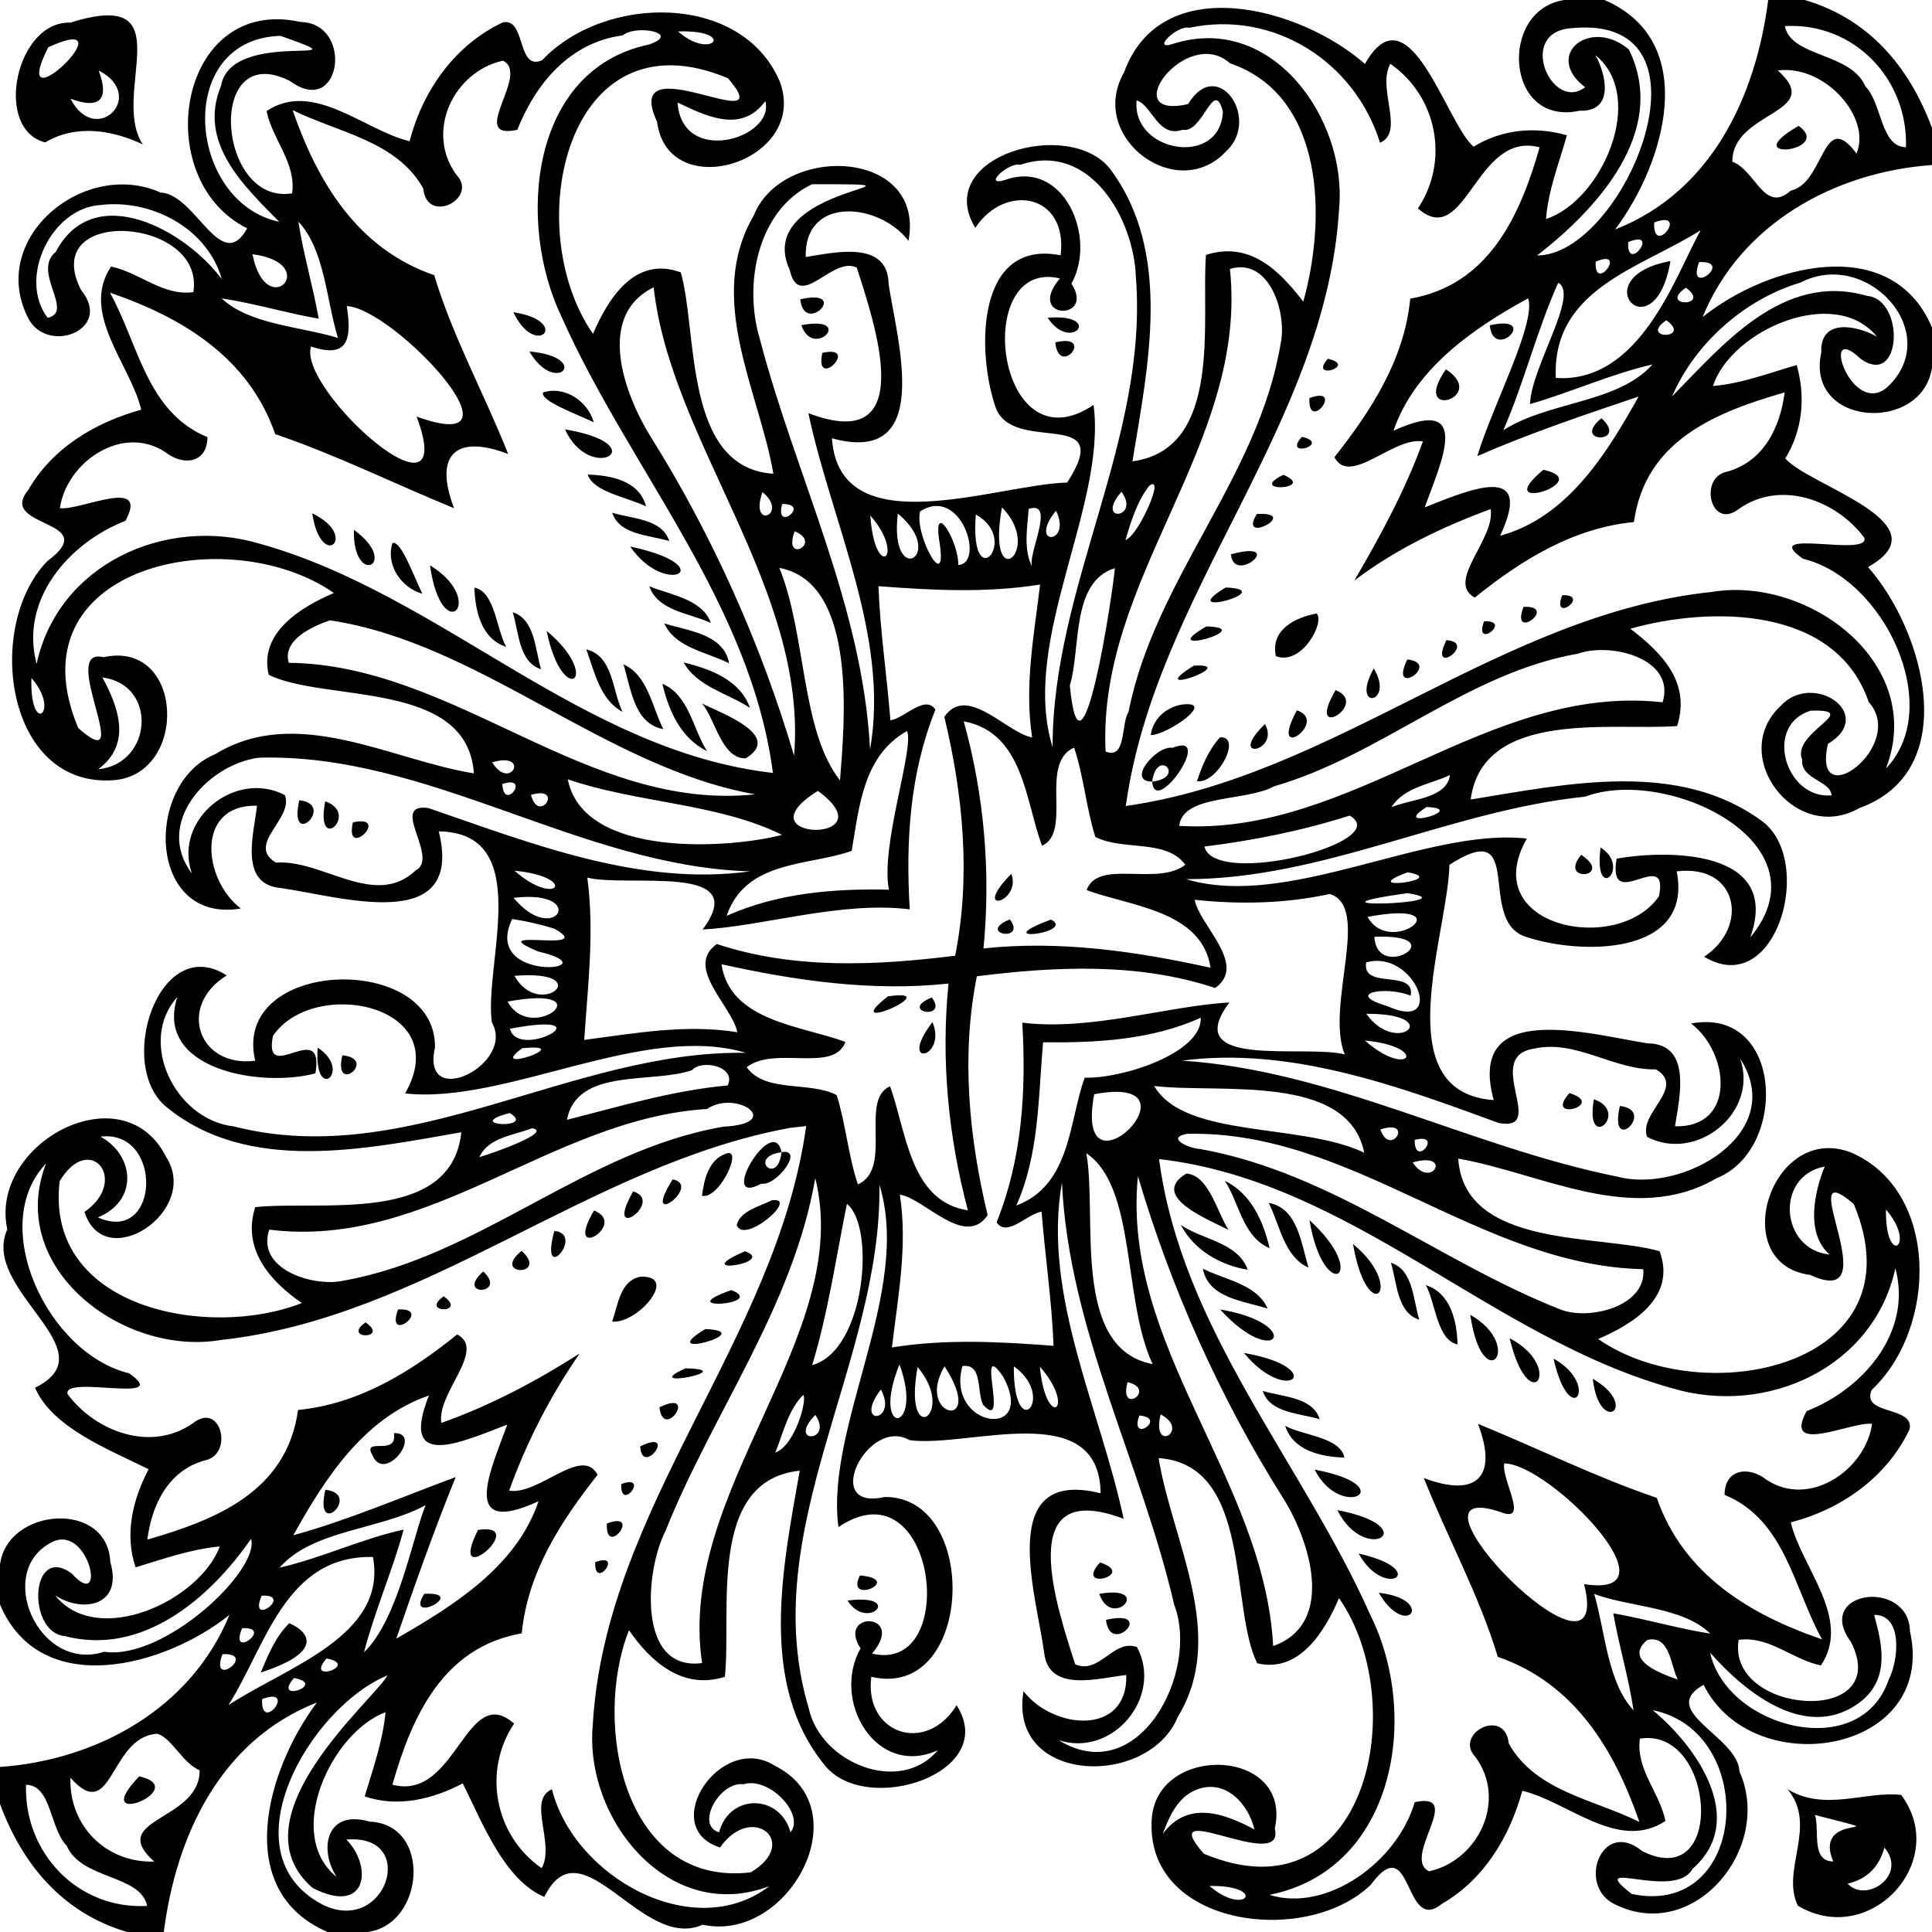 <?xml version="1.0" encoding="UTF-8" ?>
<!DOCTYPE svg PUBLIC "-//W3C//DTD SVG 1.1//EN" "http://www.w3.org/Graphics/SVG/1.1/DTD/svg11.dtd">
<svg width="297pt" height="297pt" viewBox="0 0 297 297" version="1.1" xmlns="http://www.w3.org/2000/svg">
<path fill="#000000" opacity="1.00" d=" M 240.51 0.00 L 246.65 0.00 C 261.47 6.38 255.93 25.13 248.28 35.28 C 263.13 29.46 269.92 14.81 271.82 0.00 L 277.44 0.00 C 287.37 2.91 293.55 10.36 297.00 19.68 L 297.00 25.37 C 282.06 26.43 267.60 34.37 261.73 48.75 C 271.62 40.79 290.78 35.60 297.00 50.35 L 297.00 56.48 C 295.55 66.67 277.47 65.64 279.98 54.18 C 279.76 48.87 285.41 50.01 288.52 51.74 C 282.05 43.76 266.11 50.76 263.33 59.34 C 267.79 58.97 271.95 57.33 276.20 56.12 C 277.60 61.04 277.11 66.12 274.45 70.47 C 277.93 74.64 299.15 80.40 287.17 87.17 C 295.83 96.99 301.73 118.47 285.84 124.22 C 275.91 129.88 265.60 116.07 273.74 108.51 C 278.69 103.12 288.54 109.82 281.00 114.36 C 278.45 125.59 293.26 114.58 287.27 107.92 C 282.26 93.21 263.14 93.14 250.63 96.65 C 255.38 100.31 259.97 104.80 257.82 111.61 C 247.98 112.38 227.96 108.89 226.08 122.91 C 240.81 120.51 258.04 116.75 270.90 126.25 C 279.10 132.39 273.04 153.79 261.97 147.07 C 268.91 142.52 267.26 132.80 257.75 133.95 C 260.33 147.00 242.84 146.87 234.39 143.95 C 226.96 141.30 234.69 125.29 222.82 132.94 C 222.56 143.74 213.02 167.95 229.62 169.11 C 225.35 153.45 244.44 159.02 253.28 160.39 C 260.13 160.47 258.21 168.61 257.49 173.14 C 266.96 173.38 265.87 161.83 259.97 157.34 C 274.15 154.71 274.95 176.69 263.91 181.11 C 251.12 188.58 237.01 180.34 224.17 178.11 C 225.08 191.99 246.00 189.69 255.13 192.35 C 257.74 199.42 251.05 203.54 245.68 205.84 C 261.85 217.11 295.46 210.08 284.97 185.08 C 275.07 176.63 290.76 201.75 278.27 195.99 C 265.38 194.31 272.19 172.50 284.49 177.14 C 298.21 183.00 297.85 204.16 287.73 213.67 C 286.05 217.61 294.31 216.08 293.56 219.71 C 290.06 227.09 283.08 232.01 275.29 234.03 C 276.93 240.98 284.73 248.80 279.93 256.02 C 275.57 255.15 272.00 251.45 267.28 252.09 C 265.37 263.65 291.13 265.46 284.55 252.43 C 278.72 244.52 293.44 242.55 293.62 250.79 C 297.81 269.61 269.49 274.22 261.89 259.00 C 254.68 263.04 267.19 266.93 267.40 272.31 C 272.61 283.96 260.58 298.66 248.45 292.84 C 242.23 290.15 246.16 279.39 252.43 284.55 C 265.46 291.14 263.65 265.37 252.09 267.28 C 251.45 272.00 255.15 275.57 256.02 279.93 C 248.80 284.73 240.98 276.92 234.02 275.29 C 232.06 282.37 228.17 288.91 221.66 292.67 C 215.74 297.52 217.21 281.01 210.75 289.71 C 200.82 299.40 175.75 296.19 177.07 279.44 C 178.05 267.97 198.70 268.71 195.97 281.10 C 197.71 288.21 177.07 275.85 185.07 284.97 C 210.09 295.47 217.11 261.84 205.84 245.67 C 203.68 250.76 199.72 257.23 193.27 255.69 C 188.98 247.13 192.57 225.15 178.11 224.15 C 180.18 236.94 188.75 251.36 181.06 263.92 C 176.58 274.90 154.92 274.34 157.34 259.98 C 161.85 265.87 173.38 266.96 173.14 257.49 C 168.82 257.97 161.19 260.29 160.51 254.02 C 159.28 244.96 153.04 225.55 169.20 229.55 C 168.98 214.72 148.87 222.63 139.83 221.39 C 133.39 217.68 126.12 232.37 135.98 230.13 C 150.72 229.95 149.72 261.48 133.94 257.77 C 132.81 266.51 142.36 269.80 147.05 262.14 C 153.75 272.54 133.18 279.32 126.79 271.37 C 116.52 258.80 120.34 240.93 122.94 226.08 C 108.64 227.59 112.50 247.79 111.43 257.77 C 104.95 259.83 100.04 255.47 96.69 250.60 C 91.05 264.86 95.78 290.16 115.41 287.83 C 123.12 283.24 115.57 277.02 110.69 284.01 C 101.01 280.94 110.82 266.13 119.13 271.45 C 132.35 278.08 121.23 298.74 108.01 295.88 C 98.64 300.08 89.40 279.97 83.67 291.61 C 77.54 288.98 74.21 280.34 71.14 274.15 C 66.56 276.58 61.10 277.90 56.06 276.15 C 57.35 271.89 58.84 267.67 59.27 263.21 C 50.86 266.35 43.66 282.05 51.75 288.53 C 49.01 284.35 50.05 278.06 56.87 280.04 C 66.43 280.46 65.28 295.86 56.50 297.00 L 50.36 297.00 C 35.53 290.62 41.07 271.87 48.72 261.72 C 33.87 267.54 27.08 282.19 25.18 297.00 L 19.56 297.00 C 9.63 294.09 3.45 286.64 0.00 277.32 L 0.00 271.63 C 14.94 270.57 29.40 262.63 35.27 248.25 C 25.38 256.21 6.21 261.40 0.00 246.65 L 0.00 240.51 C 1.14 231.72 16.54 230.56 16.96 240.13 C 18.94 246.95 12.65 247.99 8.47 245.25 C 14.95 253.34 30.65 246.13 33.79 237.73 C 29.32 238.15 25.11 239.65 20.85 240.94 C 19.10 235.90 20.42 230.44 22.85 225.86 C 16.66 222.79 8.02 219.46 5.39 213.33 C 17.03 207.60 -3.08 198.36 1.12 188.99 C -1.74 175.77 18.92 164.65 25.55 177.87 C 30.87 186.17 16.06 195.99 12.99 186.31 C 19.98 181.43 13.76 173.87 9.17 181.59 C 6.84 201.22 32.14 205.94 46.40 200.31 C 41.53 196.96 37.17 192.05 39.23 185.57 C 49.20 184.50 69.41 188.36 70.92 174.06 C 56.07 176.65 38.20 180.48 25.63 170.21 C 17.68 163.82 24.46 143.25 34.86 149.95 C 27.20 154.64 30.49 164.19 39.23 163.06 C 35.52 147.28 67.05 146.28 66.87 161.02 C 64.63 170.88 79.32 163.61 75.61 157.17 C 74.36 148.12 82.28 128.02 67.45 127.80 C 71.45 143.96 52.04 137.72 42.98 136.49 C 36.71 135.81 39.03 128.17 39.51 123.86 C 30.04 123.62 31.13 135.15 37.02 139.66 C 22.66 142.08 22.10 120.42 33.08 115.94 C 45.64 108.25 60.05 116.82 72.85 118.89 C 71.85 104.43 49.87 108.01 41.31 103.73 C 39.76 97.28 46.24 93.32 51.33 91.16 C 35.16 79.89 1.53 86.91 12.03 111.93 C 21.15 119.93 8.79 99.28 15.90 101.03 C 28.29 98.30 29.03 118.95 17.56 119.93 C 0.81 121.25 -2.41 96.18 7.29 86.25 C 15.99 79.78 -0.52 81.26 4.33 75.34 C 8.09 68.83 14.63 64.94 21.71 62.98 C 20.07 56.02 12.27 48.20 17.07 40.98 C 21.43 41.85 25.00 45.55 29.72 44.91 C 31.63 33.35 5.86 31.54 12.45 44.57 C 17.61 50.83 6.85 54.77 4.16 48.55 C -1.66 36.42 13.04 24.39 24.69 29.60 C 30.07 29.81 33.96 42.32 38.00 35.11 C 22.78 27.51 27.39 -0.81 46.21 3.38 C 54.45 3.56 52.48 18.28 44.57 12.45 C 31.54 5.86 33.35 31.63 44.91 29.72 C 45.55 25.00 41.85 21.43 40.98 17.07 C 48.20 12.27 56.02 20.07 62.97 21.71 C 64.98 13.92 69.91 6.93 77.29 3.44 C 80.92 2.69 79.39 10.95 83.33 9.27 C 92.84 -0.86 114.00 -1.21 119.86 12.51 C 124.50 24.81 102.69 31.62 101.01 18.73 C 95.25 6.24 120.37 21.93 111.92 12.03 C 86.92 1.54 79.89 35.15 91.16 51.32 C 93.46 45.95 97.58 39.26 104.65 41.87 C 107.30 51.00 105.01 71.92 118.89 72.83 C 116.66 59.99 108.42 45.88 115.89 33.09 C 120.31 22.05 142.29 22.85 139.66 37.03 C 135.17 31.13 123.62 30.04 123.86 39.51 C 128.39 38.79 136.53 36.87 136.61 43.72 C 137.97 52.56 143.55 71.65 127.89 67.38 C 129.05 83.97 153.26 74.44 164.06 74.18 C 171.71 62.31 155.70 70.04 153.05 62.61 C 150.13 54.16 150.00 36.67 163.05 39.25 C 164.20 29.74 154.48 28.09 149.93 35.03 C 143.21 23.96 164.61 17.90 170.75 26.10 C 180.25 38.96 176.49 56.19 174.09 70.92 C 188.11 69.04 184.62 49.02 185.39 39.18 C 192.20 37.03 196.69 41.62 200.35 46.37 C 203.86 33.86 203.79 14.74 189.08 9.73 C 182.42 3.74 171.41 18.55 182.64 16.00 C 187.18 8.46 193.88 18.31 188.49 23.26 C 180.93 31.40 167.12 21.09 172.78 11.16 C 178.53 -4.73 200.01 1.17 209.83 9.83 C 216.60 -2.15 222.36 19.06 226.53 22.55 C 230.88 19.89 235.96 19.39 240.88 20.80 C 239.67 25.05 238.02 29.20 237.66 33.67 C 246.24 30.89 253.24 14.95 245.26 8.48 C 246.99 11.59 248.13 17.24 242.81 17.02 C 231.36 19.53 230.33 1.45 240.51 0.00 M 182.83 4.27 C 180.97 3.78 176.72 8.02 180.49 6.69 C 195.53 2.01 207.04 18.24 205.87 31.89 C 203.96 65.33 177.58 91.10 173.07 123.90 C 205.26 119.35 230.64 94.42 263.12 91.00 C 278.10 88.49 296.15 102.07 289.92 118.14 C 298.99 108.66 289.67 88.91 277.16 85.89 C 270.20 81.02 287.43 85.73 286.61 82.69 C 282.26 76.84 273.65 73.69 267.25 78.28 C 262.97 81.54 261.09 73.41 265.47 72.51 C 271.09 70.99 273.67 65.72 274.35 60.32 C 263.82 63.37 252.92 67.65 251.18 80.25 C 241.78 81.18 233.87 86.10 226.72 91.86 C 222.16 89.48 229.92 82.81 229.15 78.26 C 221.73 81.00 214.51 84.45 208.19 89.25 C 212.21 82.39 216.02 75.35 218.74 67.86 C 214.19 67.08 207.52 74.84 205.14 70.28 C 210.78 63.12 215.89 55.29 216.79 45.91 C 228.86 43.81 233.67 33.20 236.68 22.65 C 226.82 20.01 225.38 38.55 217.97 32.04 C 222.80 24.83 221.03 14.88 213.73 9.81 C 211.63 13.60 216.01 20.27 212.15 21.94 C 208.26 9.48 195.82 1.51 182.83 4.27 M 241.71 4.32 C 232.99 4.80 238.56 17.36 243.67 13.41 C 237.16 8.44 244.52 2.57 250.41 7.62 C 256.57 20.21 245.38 32.26 236.29 39.27 C 249.62 39.30 265.19 2.12 241.71 4.32 M 274.38 4.01 C 275.37 8.86 284.51 8.02 286.75 13.27 C 289.36 15.89 289.06 22.59 293.00 22.63 C 293.33 12.17 285.04 3.42 274.38 4.01 M 43.10 5.51 C 26.68 6.01 28.76 31.09 42.93 34.10 C 37.50 28.59 30.38 21.95 33.96 13.24 C 35.54 4.15 57.58 10.54 43.10 5.51 M 95.73 5.44 C 87.60 6.51 82.38 12.81 79.52 19.96 C 71.69 21.63 81.63 11.38 77.31 9.33 C 69.76 10.98 65.29 20.23 70.17 26.88 C 73.62 30.50 65.62 34.63 65.06 28.97 C 60.97 21.63 51.95 20.39 44.98 16.92 C 48.82 28.02 54.95 38.24 66.75 42.30 C 69.55 51.67 74.50 60.65 78.12 69.79 C 69.97 66.68 66.68 69.98 69.80 78.12 C 60.69 74.40 51.56 69.87 42.31 66.74 C 38.23 54.96 28.02 48.78 16.90 44.99 C 21.29 52.85 22.52 63.35 31.89 67.20 C 31.86 71.22 28.18 71.67 25.45 69.53 C 18.81 65.10 10.21 71.06 9.21 78.12 C 12.32 78.53 23.03 73.16 19.28 80.07 C 10.60 83.44 2.99 92.18 5.63 102.05 C 8.91 86.81 25.37 79.22 39.99 83.60 C 67.93 91.41 89.27 115.42 118.82 118.82 C 115.37 92.59 96.79 72.19 86.32 48.69 C 79.43 34.34 81.38 10.71 99.74 6.85 C 104.88 5.11 97.80 3.70 95.73 5.44 M 104.23 4.83 C 109.40 9.43 113.40 4.55 104.23 4.83 M 273.29 10.83 C 280.74 17.47 266.26 17.00 266.31 24.86 C 269.87 26.15 271.23 32.93 275.28 29.31 C 280.55 28.16 280.12 16.55 285.39 23.59 C 287.75 18.10 280.52 9.89 273.29 10.83 M 117.65 15.54 C 113.99 20.55 108.62 17.88 104.16 15.76 C 104.85 25.62 119.15 21.24 117.65 15.54 M 174.73 15.44 C 173.94 23.44 187.62 25.80 187.99 17.14 C 186.57 11.79 184.95 20.58 181.79 19.95 C 177.97 21.26 177.10 16.10 174.73 15.44 M 156.84 25.34 C 155.12 24.84 150.90 28.75 154.48 27.67 C 163.59 24.40 168.68 36.55 164.71 43.60 C 168.48 49.41 157.55 49.17 162.94 42.80 C 149.26 39.54 153.07 72.37 168.11 62.25 C 170.16 77.83 156.75 98.50 161.81 114.85 C 161.79 90.07 176.54 67.54 174.62 42.67 C 174.34 33.61 167.53 21.70 156.84 25.34 M 124.83 28.32 C 116.39 32.35 114.31 43.74 116.78 52.02 C 122.29 73.12 132.63 93.14 133.75 115.22 C 136.80 97.89 127.83 80.35 124.27 63.52 C 141.39 70.01 134.52 49.89 131.71 41.14 C 127.98 39.26 122.90 47.96 121.41 41.53 C 115.34 28.28 147.62 28.34 124.83 28.32 M 15.52 31.51 C 7.88 31.92 2.70 42.79 7.33 48.86 C 11.51 47.94 4.83 41.72 8.58 38.71 C 14.45 27.57 28.58 35.42 34.10 42.93 C 31.92 35.12 23.31 30.58 15.52 31.51 M 45.87 34.07 C 46.63 39.10 48.12 43.99 48.99 48.99 C 43.99 48.12 39.10 46.63 34.07 45.87 C 38.41 49.93 46.08 50.15 51.95 51.95 C 50.15 46.08 49.93 38.41 45.87 34.07 M 254.29 34.20 C 254.04 39.71 259.83 32.13 254.29 34.20 M 261.44 35.39 C 252.26 41.21 238.55 44.37 239.17 58.10 C 252.19 58.97 257.59 42.26 261.44 35.39 M 250.30 37.22 C 250.02 42.25 255.36 35.10 250.30 37.22 M 38.81 39.08 C 40.93 49.77 49.65 40.49 38.81 39.08 M 245.30 40.22 C 245.02 45.25 250.36 38.10 245.30 40.22 M 261.20 40.29 C 259.13 45.83 266.71 40.05 261.20 40.29 M 189.07 41.34 C 191.93 68.25 168.65 88.77 169.96 115.53 C 173.17 116.82 172.29 111.34 173.49 109.42 C 177.53 88.97 193.49 73.35 196.88 52.77 C 197.85 48.19 195.21 39.50 189.07 41.34 M 239.54 43.47 C 236.24 50.82 234.33 58.74 231.10 66.14 C 238.09 61.65 248.73 62.02 254.03 56.02 C 247.59 57.52 241.54 60.29 235.20 62.12 C 235.41 56.34 242.84 45.21 239.54 43.47 M 276.78 43.44 C 268.22 45.99 260.58 52.75 257.04 60.94 C 264.76 53.12 274.06 41.71 287.04 45.49 C 292.87 46.01 292.40 59.70 286.01 55.15 C 279.58 48.99 284.62 64.46 290.20 59.45 C 298.90 51.18 287.04 38.11 276.78 43.44 M 100.49 44.17 C 91.53 48.54 95.99 60.60 99.97 67.05 C 109.55 82.31 117.08 99.23 122.07 116.19 C 124.21 90.51 103.09 67.88 100.49 44.17 M 259.17 44.23 C 254.79 47.22 263.24 47.22 259.17 44.23 M 234.92 45.86 C 226.46 50.47 217.49 56.68 214.21 66.22 C 226.55 60.55 221.50 71.13 219.01 78.00 C 225.81 75.31 236.00 70.88 230.61 82.36 C 240.96 79.54 246.99 69.74 251.90 60.96 C 243.55 63.77 235.19 66.59 227.11 70.11 C 229.34 62.57 236.18 49.73 234.92 45.86 M 53.31 47.05 C 54.03 51.80 53.76 55.27 47.82 53.27 C 45.65 59.81 70.97 82.51 64.04 64.04 C 82.25 70.62 60.54 47.38 53.31 47.05 M 256.17 49.23 C 251.79 52.22 260.24 52.22 256.17 49.23 M 176.67 74.67 C 174.79 77.09 173.88 80.12 173.01 83.01 C 174.90 82.54 179.27 72.79 176.67 74.67 M 117.21 75.65 C 115.11 81.65 121.42 79.07 117.21 75.65 M 172.40 75.60 C 168.18 80.46 175.42 79.74 172.40 75.60 M 120.24 77.48 C 119.02 82.01 124.75 77.41 120.24 77.48 M 154.03 78.00 C 151.51 91.86 160.60 84.67 154.03 78.00 M 158.14 78.23 C 157.92 81.17 157.28 84.57 158.73 87.25 C 157.70 85.60 162.48 76.83 158.14 78.23 M 162.34 78.51 C 157.86 84.01 164.89 83.79 162.34 78.51 M 133.79 79.25 C 134.48 89.42 139.40 85.68 133.79 79.25 M 138.02 78.95 C 136.65 90.61 145.75 85.37 138.02 78.95 M 141.44 78.62 C 140.54 82.19 145.64 91.45 144.46 83.57 C 143.22 76.37 147.41 83.22 147.31 86.86 C 151.46 86.64 147.74 74.54 141.44 78.62 M 150.01 79.09 C 148.99 91.97 156.99 82.98 150.01 79.09 M 122.16 81.67 C 120.25 86.85 126.58 83.47 122.16 81.67 M 119.81 87.30 C 123.99 97.64 123.08 112.24 129.13 119.97 C 129.76 111.61 132.02 89.57 119.81 87.30 M 171.38 87.34 C 164.58 89.48 166.20 99.65 164.46 105.40 C 166.21 123.38 171.13 90.84 171.38 87.34 M 135.04 90.11 C 135.30 97.01 136.34 103.86 136.88 110.74 C 139.10 110.38 142.19 106.72 143.80 109.09 C 139.86 118.86 139.22 129.33 139.85 139.79 C 129.23 138.49 117.45 142.38 108.01 142.89 C 115.78 132.53 96.51 136.49 90.28 134.91 C 91.41 143.22 90.36 151.55 89.81 159.86 C 97.62 158.85 105.43 157.40 113.34 158.68 C 112.66 154.79 105.12 148.68 110.20 145.12 C 122.02 149.04 134.62 148.44 146.83 146.92 C 149.27 134.77 148.05 122.17 145.17 110.20 C 148.65 105.07 154.81 112.72 158.67 113.36 C 157.44 105.46 158.96 97.66 159.89 89.86 C 151.62 91.18 143.32 90.75 135.04 90.11 M 50.72 95.36 C 47.99 96.30 43.36 98.39 44.39 101.89 C 69.99 102.18 90.16 124.85 116.09 122.11 C 92.99 118.01 73.80 98.82 50.72 95.36 M 242.61 100.48 C 225.54 103.44 212.35 116.12 195.88 120.87 C 191.55 123.27 181.80 122.06 181.28 126.96 C 208.15 128.56 228.66 104.98 255.59 107.96 C 257.66 101.18 247.54 98.71 242.61 100.48 M 4.83 104.23 C 4.55 113.40 9.43 109.40 4.83 104.23 M 15.75 104.15 C 18.30 108.87 20.24 114.42 15.10 118.25 C 23.43 117.46 24.31 105.24 15.75 104.15 M 278.36 109.25 C 271.06 111.45 274.46 122.91 281.56 122.27 C 281.40 119.96 276.78 119.84 277.04 116.77 C 275.31 112.61 286.51 109.00 278.36 109.25 M 148.15 110.89 C 151.31 122.24 152.32 134.08 151.19 145.80 C 162.93 144.54 174.65 146.24 186.09 148.77 C 184.78 139.95 173.70 139.32 167.04 136.83 C 168.80 131.98 177.89 136.30 182.22 132.94 C 179.30 128.92 172.59 130.84 168.38 128.65 C 166.97 124.16 166.61 119.40 165.12 114.93 C 159.65 117.34 164.93 127.94 160.18 130.01 C 157.60 123.02 157.31 112.58 148.15 110.89 M 139.44 112.37 C 132.64 116.18 132.07 124.17 130.93 130.80 C 124.29 133.17 114.67 132.15 111.70 140.79 C 119.52 137.29 128.17 136.57 136.65 136.77 C 135.31 130.01 140.58 115.06 139.44 112.37 M 39.75 116.48 C 31.79 117.58 23.71 126.63 29.49 134.26 C 26.60 125.90 36.26 118.26 43.79 122.23 C 45.21 125.84 37.73 129.83 42.43 132.61 C 49.52 132.06 57.65 139.75 63.89 133.81 C 67.66 131.89 59.67 123.36 65.86 124.22 C 81.75 129.68 98.41 136.29 115.31 133.95 C 89.26 133.21 65.96 115.70 39.75 116.48 M 75.66 117.19 C 78.48 121.78 81.60 115.45 75.66 117.19 M 222.90 119.14 C 219.85 120.60 215.83 121.00 213.91 124.09 C 216.84 122.81 222.43 122.81 222.90 119.14 M 77.22 120.52 C 77.44 124.97 81.73 119.04 77.22 120.52 M 87.28 119.80 C 89.70 132.04 112.35 130.43 120.22 128.34 C 110.34 123.45 98.03 123.48 87.28 119.80 M 125.74 121.58 C 113.29 129.30 136.94 129.84 125.74 121.58 M 81.62 122.19 C 82.87 126.85 86.81 120.67 81.62 122.19 M 243.67 122.47 C 222.78 124.61 203.51 135.17 182.33 135.15 C 198.08 139.88 219.23 127.18 234.72 128.91 C 226.94 142.54 248.75 146.94 255.03 137.77 C 256.64 129.88 247.05 140.70 248.51 132.00 C 255.99 130.66 274.01 130.35 269.05 144.13 C 281.14 129.56 256.22 117.74 243.67 122.47 M 219.30 124.06 C 213.45 127.80 225.99 124.33 219.30 124.06 M 207.48 125.38 C 200.19 127.70 192.72 129.20 185.14 130.14 C 186.78 136.57 214.49 129.41 207.48 125.38 M 79.09 133.85 C 85.61 139.62 89.06 134.83 79.09 133.85 M 216.39 134.10 C 208.06 137.16 223.13 135.22 216.39 134.10 M 204.42 137.43 C 197.59 138.91 190.59 139.06 183.66 138.32 C 184.34 142.21 191.88 148.32 186.80 151.88 C 174.98 147.96 162.38 148.55 150.17 150.08 C 147.73 162.23 148.95 174.83 151.83 186.80 C 148.35 191.93 142.18 184.27 138.33 183.64 C 139.55 191.54 138.04 199.34 137.11 207.14 C 145.37 205.81 153.67 206.25 161.96 206.89 C 161.70 199.99 160.66 193.14 160.12 186.26 C 157.89 186.61 154.81 190.27 153.20 187.91 C 157.14 178.14 157.77 167.67 157.15 157.21 C 167.77 158.51 179.55 154.62 188.99 154.11 C 181.22 164.47 200.49 160.50 206.72 162.09 C 203.69 154.72 210.87 139.41 204.42 137.43 M 216.39 137.30 C 197.62 139.91 226.45 138.89 216.39 137.30 M 78.95 138.02 C 85.37 145.75 90.61 136.65 78.95 138.02 M 78.74 141.28 C 73.84 151.41 94.69 149.07 82.71 146.26 C 73.59 142.42 92.06 146.65 85.24 142.77 C 83.12 142.11 80.94 141.60 78.74 141.28 M 210.23 140.95 C 213.81 147.39 225.31 138.12 210.23 140.95 M 211.28 144.01 C 211.67 151.19 223.86 143.51 211.28 144.01 M 110.91 148.23 C 112.22 157.05 123.30 157.68 129.96 160.17 C 128.20 165.01 119.11 160.70 114.78 164.06 C 117.70 168.08 124.40 166.15 128.62 168.35 C 130.03 172.84 130.38 177.59 131.88 182.07 C 137.35 179.66 132.06 169.05 136.82 167.00 C 139.33 173.79 139.82 184.70 148.79 186.06 C 145.77 174.71 144.64 162.91 145.81 151.20 C 134.07 152.46 122.35 150.76 110.91 148.23 M 210.02 147.94 C 209.28 152.23 217.60 148.88 216.86 153.07 C 213.13 151.51 206.43 152.67 213.33 154.69 C 222.44 158.83 217.54 145.85 210.02 147.94 M 79.09 150.01 C 82.98 156.99 91.97 148.99 79.09 150.01 M 27.25 153.28 C 21.11 160.09 26.87 172.12 35.94 173.16 C 62.84 180.04 87.89 161.40 114.67 161.85 C 98.92 157.12 77.77 169.81 62.28 168.09 C 70.06 154.46 48.25 150.06 41.97 159.23 C 40.35 167.12 49.95 156.29 48.49 165.00 C 40.20 167.24 23.67 164.48 27.25 153.28 M 78.02 153.97 C 81.77 160.76 93.13 151.19 78.02 153.97 M 184.58 156.46 C 176.99 159.88 168.55 160.32 160.35 160.23 C 159.60 168.67 159.77 177.43 156.23 185.33 C 164.67 182.18 164.34 172.18 166.75 165.67 C 172.74 165.82 184.85 161.78 184.58 156.46 M 210.04 155.85 C 214.78 162.54 222.36 155.79 210.04 155.85 M 78.39 158.14 C 79.68 163.20 93.82 155.25 78.39 158.14 M 209.83 159.96 C 216.63 165.98 219.84 160.90 209.83 159.96 M 80.28 161.14 C 74.50 165.30 89.05 160.27 80.28 161.14 M 235.72 161.22 C 227.92 162.51 238.04 174.08 230.38 172.63 C 214.82 166.91 198.28 160.86 181.69 163.05 C 204.76 164.51 225.91 176.30 248.54 180.86 C 258.61 183.60 274.92 174.26 267.51 162.74 C 270.40 171.10 260.74 178.74 253.21 174.77 C 251.79 171.16 259.27 167.17 254.57 164.39 C 248.01 164.54 242.30 159.72 235.72 161.22 M 106.39 164.50 C 100.41 166.66 88.67 164.03 87.16 172.15 C 95.33 170.06 103.42 167.64 111.86 166.86 C 113.28 163.99 107.95 162.78 106.39 164.50 M 177.43 166.94 C 182.12 175.06 199.96 172.55 209.72 177.20 C 207.21 164.84 187.30 168.16 177.43 166.94 M 168.21 168.21 C 164.89 185.83 185.83 164.89 168.21 168.21 M 108.68 170.48 C 84.79 171.95 66.04 192.11 41.39 189.03 C 39.32 195.17 48.23 197.88 52.78 196.88 C 73.83 193.13 90.02 176.84 111.21 173.20 C 120.70 172.71 113.22 167.41 108.68 170.48 M 78.36 171.10 C 70.79 173.06 82.61 173.67 78.36 171.10 M 81.79 173.44 C 79.00 174.53 75.08 174.83 73.69 177.88 C 76.17 177.16 85.01 173.97 81.79 173.44 M 121.41 173.39 C 90.39 179.12 65.51 202.58 33.88 206.00 C 18.90 208.51 0.85 194.93 7.08 178.86 C -1.99 188.34 7.33 208.09 19.84 211.11 C 26.80 215.98 9.57 211.27 10.39 214.31 C 14.74 220.16 23.35 223.31 29.75 218.72 C 34.03 215.45 35.91 223.59 31.53 224.49 C 25.91 226.01 23.33 231.28 22.65 236.68 C 33.18 233.63 44.07 229.34 45.82 216.75 C 55.22 215.82 63.13 210.90 70.28 205.14 C 74.84 207.52 67.08 214.19 67.85 218.74 C 75.35 216.08 82.42 212.34 89.11 208.07 C 84.59 214.58 80.96 221.69 78.27 229.15 C 82.81 229.92 89.48 222.16 91.86 226.72 C 86.22 233.87 81.11 241.71 80.21 251.09 C 68.13 253.19 63.33 263.80 60.32 274.35 C 70.18 276.99 71.62 258.45 79.03 264.96 C 74.20 272.17 75.97 282.12 83.27 287.19 C 85.37 283.40 80.99 276.73 84.85 275.06 C 88.20 288.52 106.63 298.89 118.28 289.94 C 102.83 295.88 89.74 279.59 91.13 265.11 C 93.04 231.67 119.42 205.90 123.93 173.10 C 123.30 173.17 122.04 173.32 121.41 173.39 M 212.20 173.63 C 213.77 178.08 217.48 171.88 212.20 173.63 M 182.50 174.30 C 179.06 174.92 182.91 176.58 184.46 176.63 C 204.77 180.23 221.08 193.90 239.85 201.29 C 244.25 203.06 253.16 200.82 252.61 195.11 C 227.48 194.55 207.95 173.71 182.50 174.30 M 15.44 174.73 C 20.57 177.49 21.44 184.49 15.05 187.15 C 24.61 191.42 25.15 173.56 15.44 174.73 M 217.48 175.24 C 217.41 179.75 222.01 174.02 217.48 175.24 M 167.00 177.28 C 168.73 186.90 164.59 207.29 177.19 209.70 C 172.53 199.76 174.76 182.54 167.00 177.28 M 178.18 178.18 C 181.63 204.41 200.21 224.81 210.68 248.31 C 218.40 263.87 214.38 287.46 195.15 291.29 C 203.88 294.04 214.78 286.31 217.48 277.04 C 225.31 275.37 215.36 285.61 219.69 287.67 C 227.24 286.02 231.71 276.77 226.83 270.12 C 223.38 266.50 231.37 262.36 231.94 268.03 C 236.03 275.37 245.05 276.61 252.02 280.08 C 248.18 268.98 242.05 258.76 230.25 254.70 C 227.44 245.33 222.50 236.35 218.88 227.21 C 227.03 230.31 230.32 227.02 227.20 218.88 C 236.31 222.60 245.44 227.13 254.69 230.26 C 258.77 242.04 268.98 248.22 280.10 252.01 C 275.71 244.15 274.47 233.65 265.11 229.80 C 265.14 225.78 268.82 225.33 271.55 227.47 C 278.19 231.89 286.79 225.94 287.79 218.88 C 284.67 218.47 273.97 223.84 277.72 216.93 C 286.40 213.56 294.01 204.82 291.37 194.95 C 288.09 210.19 271.63 217.78 257.01 213.40 C 229.06 205.59 207.73 181.58 178.18 178.18 M 217.16 178.70 C 220.08 183.04 223.41 176.90 217.16 178.70 M 280.51 179.33 C 272.83 180.74 273.66 192.10 281.25 192.85 C 276.43 188.66 280.43 179.50 280.51 179.33 M 125.33 181.11 C 121.90 200.95 109.58 217.12 102.28 235.41 C 99.25 241.25 97.83 256.98 107.93 255.66 C 103.94 229.14 131.37 205.47 125.33 181.11 M 174.93 180.81 C 172.34 206.87 194.36 227.41 195.72 253.04 C 205.57 249.54 201.24 236.41 197.03 229.95 C 187.44 214.69 179.92 197.77 174.93 180.81 M 135.19 182.15 C 135.58 209.54 116.11 235.18 124.33 262.63 C 126.13 270.97 138.30 276.02 144.17 269.06 C 134.65 273.36 127.75 261.44 132.29 253.40 C 128.52 247.59 139.45 247.83 134.06 254.20 C 147.74 257.46 143.93 224.62 128.89 234.75 C 126.84 219.17 140.25 198.50 135.19 182.15 M 163.25 181.78 C 160.19 199.11 169.17 216.64 172.73 233.48 C 155.61 226.99 162.48 247.11 165.29 255.86 C 169.06 257.45 171.13 251.92 174.78 253.19 C 178.87 260.83 171.06 270.23 162.75 267.51 C 175.03 275.10 184.46 257.04 180.51 246.71 C 175.46 224.90 164.30 204.47 163.25 181.78 M 130.19 185.07 C 128.51 193.35 127.32 201.73 124.85 209.86 C 133.11 207.58 134.59 188.47 130.19 185.07 M 289.92 185.94 C 289.80 194.96 294.78 191.52 289.92 185.94 M 138.27 209.75 C 133.68 221.11 142.20 220.39 138.27 209.75 M 141.06 210.15 C 138.71 222.98 147.23 217.46 141.06 210.15 M 145.20 210.04 C 140.52 217.91 151.81 220.22 145.20 210.04 M 147.95 210.01 C 145.34 219.49 159.39 221.45 154.27 211.73 C 149.78 205.08 155.24 220.44 151.13 215.95 C 150.12 213.99 151.11 209.53 147.95 210.01 M 155.85 210.04 C 155.79 222.36 162.54 214.78 155.85 210.04 M 159.85 210.09 C 160.83 220.06 165.62 216.61 159.85 210.09 M 173.34 212.47 C 171.91 217.70 178.01 213.61 173.34 212.47 M 135.42 213.60 C 131.04 219.34 138.14 218.71 135.42 213.60 M 65.93 214.53 C 55.92 217.97 49.94 227.29 45.09 236.01 C 53.62 233.66 61.76 230.13 70.05 227.07 C 66.73 235.24 63.79 243.56 60.92 251.90 C 69.66 246.87 79.37 240.89 82.79 230.78 C 70.45 236.45 75.50 225.87 77.98 219.00 C 71.02 221.64 61.28 226.24 65.93 214.53 M 123.47 214.44 C 121.12 216.80 120.42 220.30 119.18 223.31 C 122.25 222.17 124.14 215.09 123.47 214.44 M 125.33 217.51 C 120.88 222.07 128.22 221.72 125.33 217.51 M 175.14 217.60 C 173.55 222.07 179.58 217.95 175.14 217.60 M 178.42 217.43 C 176.94 223.55 183.08 219.86 178.42 217.43 M 231.24 224.97 C 230.76 227.51 235.29 234.38 230.56 232.40 C 213.08 226.67 248.43 262.76 243.51 243.52 C 258.60 245.90 238.12 224.94 231.24 224.97 M 65.43 231.38 C 58.40 235.22 48.09 235.13 42.98 240.99 C 49.48 239.51 55.54 236.56 62.05 235.14 C 60.32 241.52 57.62 247.59 55.96 253.99 C 61.20 249.00 63.45 236.18 65.43 231.38 M 38.60 236.55 C 32.30 245.65 21.94 254.63 9.96 251.51 C 4.13 250.99 4.60 237.30 10.99 241.85 C 16.44 247.94 13.80 234.55 8.21 236.96 C -1.03 241.29 5.86 257.21 16.00 253.92 C 25.21 255.30 39.95 241.45 38.60 236.55 M 57.33 239.35 C 43.83 239.05 40.88 253.04 35.11 262.13 C 44.01 256.26 59.59 251.52 57.33 239.35 M 40.22 245.30 C 38.10 250.36 45.25 245.02 40.22 245.30 M 245.07 245.03 C 246.79 250.92 247.09 258.56 251.12 262.93 C 250.37 257.90 248.88 253.01 248.00 248.01 C 253.01 248.88 257.90 250.35 262.92 251.13 C 258.64 246.97 250.61 247.11 245.07 245.03 M 288.11 248.26 C 289.33 252.73 290.49 257.74 286.35 261.33 C 278.14 268.08 268.46 260.38 262.90 254.07 C 265.39 265.59 285.93 271.10 290.33 258.24 C 291.87 255.30 292.57 248.17 288.11 248.26 M 37.22 250.30 C 35.10 255.36 42.25 250.02 37.22 250.30 M 253.22 252.11 C 249.50 255.22 255.43 257.31 257.92 258.19 C 256.78 255.97 256.73 251.29 253.22 252.11 M 34.20 254.29 C 32.13 259.83 39.71 254.04 34.20 254.29 M 50.20 254.95 C 46.71 258.95 55.44 255.93 50.20 254.95 M 59.57 257.55 C 47.65 262.44 34.54 284.88 49.58 292.79 C 59.38 297.63 64.45 281.85 53.25 282.79 C 57.31 286.90 56.51 294.56 48.06 290.23 C 35.64 279.46 57.64 261.19 59.57 257.55 M 45.20 257.95 C 41.71 261.95 50.44 258.93 45.20 257.95 M 40.29 261.20 C 40.05 266.71 45.83 259.13 40.29 261.20 M 254.07 262.90 C 260.81 268.47 268.77 279.77 260.19 287.29 C 257.48 292.28 243.34 285.30 250.85 291.16 C 268.85 294.90 270.39 266.18 254.07 262.90 M 24.22 266.53 C 16.78 266.89 17.39 280.68 10.83 273.29 C 10.58 280.67 16.33 286.42 23.71 286.17 C 16.26 279.53 30.74 280.00 30.69 272.14 C 28.00 270.98 26.46 267.25 24.22 266.53 M 4.00 274.37 C 3.67 284.83 11.96 293.58 22.62 292.99 C 21.63 288.14 12.49 288.98 10.25 283.73 C 7.64 281.10 7.94 274.41 4.00 274.37 M 114.32 274.28 C 110.57 273.82 106.86 280.65 110.55 281.67 C 112.12 275.68 119.91 275.74 121.52 281.68 C 123.80 278.85 118.18 273.08 114.32 274.28 M 183.67 275.23 C 180.95 276.45 179.73 279.30 178.75 281.92 C 182.56 276.75 188.11 278.70 192.84 281.24 C 191.93 277.28 188.26 273.21 183.67 275.23 M 185.94 289.92 C 191.52 294.78 194.96 289.80 185.94 289.92 Z" />
<path fill="#000000" opacity="1.00" d=" M 10.80 3.48 C 28.49 -2.07 16.85 14.44 21.95 22.20 C 17.20 19.95 11.66 19.09 6.95 21.89 C -1.06 19.87 2.44 3.21 10.80 3.48 M 7.42 7.26 C 0.81 20.35 20.56 1.25 7.42 7.26 M 15.17 10.84 C 16.85 15.33 15.33 16.85 10.84 15.17 C 14.70 22.71 22.71 14.70 15.17 10.84 Z" />
<path fill="#000000" opacity="1.00" d=" M 276.50 19.35 C 281.99 23.32 266.65 24.98 276.50 19.35 Z" />
<path fill="#000000" opacity="1.00" d=" M 256.79 40.13 C 254.34 54.62 243.11 42.65 256.79 40.13 Z" />
<path fill="#000000" opacity="1.00" d=" M 123.02 46.01 C 130.88 44.24 123.64 51.76 123.02 46.01 Z" />
<path fill="#000000" opacity="1.00" d=" M 78.92 48.00 C 87.98 49.37 82.41 55.36 78.92 48.00 Z" />
<path fill="#000000" opacity="1.00" d=" M 161.05 48.84 C 169.77 48.17 164.66 54.35 161.05 48.84 Z" />
<path fill="#000000" opacity="1.00" d=" M 123.19 49.99 C 131.61 48.39 125.04 55.42 123.19 49.99 Z" />
<path fill="#000000" opacity="1.00" d=" M 229.02 50.01 C 236.88 48.24 229.64 55.76 229.02 50.01 Z" />
<path fill="#000000" opacity="1.00" d=" M 162.23 52.63 C 168.52 51.16 162.78 58.20 162.23 52.63 Z" />
<path fill="#000000" opacity="1.00" d=" M 81.38 54.03 C 91.13 54.91 85.45 61.02 81.38 54.03 Z" />
<path fill="#000000" opacity="1.00" d=" M 126.41 54.25 C 132.41 52.90 125.16 60.27 126.41 54.25 Z" />
<path fill="#000000" opacity="1.00" d=" M 204.13 55.15 C 208.82 56.24 201.06 58.62 204.13 55.15 Z" />
<path fill="#000000" opacity="1.00" d=" M 222.27 56.78 C 228.98 61.08 216.65 64.86 222.27 56.78 Z" />
<path fill="#000000" opacity="1.00" d=" M 83.47 60.34 C 86.81 59.25 90.38 61.68 91.28 64.93 C 88.86 63.72 83.06 61.68 83.47 60.34 Z" />
<path fill="#000000" opacity="1.00" d=" M 201.29 61.20 C 206.83 59.13 201.04 66.71 201.29 61.20 Z" />
<path fill="#000000" opacity="1.00" d=" M 246.18 64.29 C 250.52 68.24 241.39 68.21 246.18 64.29 Z" />
<path fill="#000000" opacity="1.00" d=" M 86.86 66.01 C 100.96 68.37 90.76 74.58 86.86 66.01 Z" />
<path fill="#000000" opacity="1.00" d=" M 200.13 67.15 C 204.82 68.24 197.06 70.62 200.13 67.15 Z" />
<path fill="#000000" opacity="1.00" d=" M 237.25 72.22 C 245.62 74.00 228.73 79.31 237.25 72.22 Z" />
<path fill="#000000" opacity="1.00" d=" M 90.35 72.96 C 93.85 73.04 98.32 73.90 99.31 77.85 C 96.48 76.44 91.23 75.66 90.35 72.96 Z" />
<path fill="#000000" opacity="1.00" d=" M 197.29 72.99 C 202.55 75.24 191.46 75.82 197.29 72.99 Z" />
<path fill="#000000" opacity="1.00" d=" M 48.00 78.92 C 55.36 82.41 49.37 87.98 48.00 78.92 Z" />
<path fill="#000000" opacity="1.00" d=" M 94.12 78.82 C 97.10 79.76 101.78 79.72 102.88 83.18 C 99.90 82.24 95.22 82.28 94.12 78.82 Z" />
<path fill="#000000" opacity="1.00" d=" M 193.22 79.01 C 200.15 78.66 190.12 83.96 193.22 79.01 Z" />
<path fill="#000000" opacity="1.00" d=" M 54.40 81.45 C 61.67 86.71 54.20 90.42 54.40 81.45 Z" />
<path fill="#000000" opacity="1.00" d=" M 60.34 83.47 C 61.68 83.06 63.72 88.86 64.93 91.28 C 61.68 90.38 59.25 86.81 60.34 83.47 Z" />
<path fill="#000000" opacity="1.00" d=" M 96.87 84.02 C 111.11 87.02 102.46 92.09 96.87 84.02 Z" />
<path fill="#000000" opacity="1.00" d=" M 189.23 85.21 C 198.02 82.85 189.64 90.05 189.23 85.21 Z" />
<path fill="#000000" opacity="1.00" d=" M 66.10 86.91 C 75.06 92.37 67.93 99.78 66.10 86.91 Z" />
<path fill="#000000" opacity="1.00" d=" M 72.93 90.33 C 76.11 90.97 76.30 96.77 77.82 99.44 C 73.97 98.21 73.04 93.89 72.93 90.33 Z" />
<path fill="#000000" opacity="1.00" d=" M 99.82 90.13 C 103.12 91.48 107.98 92.10 109.28 95.77 C 106.04 94.24 101.15 93.96 99.82 90.13 Z" />
<path fill="#000000" opacity="1.00" d=" M 188.43 90.31 C 196.94 90.67 180.21 95.27 188.43 90.31 Z" />
<path fill="#000000" opacity="1.00" d=" M 240.15 91.50 C 244.65 91.35 238.44 96.01 240.15 91.50 Z" />
<path fill="#000000" opacity="1.00" d=" M 234.20 93.29 C 239.71 93.04 232.13 98.83 234.20 93.29 Z" />
<path fill="#000000" opacity="1.00" d=" M 78.82 94.12 C 82.28 95.22 82.24 99.90 83.18 102.88 C 79.72 101.78 79.76 97.10 78.82 94.12 Z" />
<path fill="#000000" opacity="1.00" d=" M 202.40 94.31 C 203.72 95.61 200.12 102.40 196.14 100.87 C 195.26 96.83 199.09 94.92 202.40 94.31 Z" />
<path fill="#000000" opacity="1.00" d=" M 228.15 95.50 C 232.65 95.35 226.44 100.01 228.15 95.50 Z" />
<path fill="#000000" opacity="1.00" d=" M 102.13 95.84 C 105.74 96.98 111.28 97.45 112.08 101.97 C 108.71 100.24 103.79 99.60 102.13 95.84 Z" />
<path fill="#000000" opacity="1.00" d=" M 185.45 96.30 C 193.73 96.50 177.08 101.15 185.45 96.30 Z" />
<path fill="#000000" opacity="1.00" d=" M 84.03 96.98 C 92.83 104.34 86.49 109.03 84.03 96.98 Z" />
<path fill="#000000" opacity="1.00" d=" M 222.35 98.41 C 227.23 98.74 219.45 104.33 222.35 98.41 Z" />
<path fill="#000000" opacity="1.00" d=" M 90.13 99.83 C 94.30 100.84 94.11 106.24 95.70 109.43 C 92.24 107.59 91.39 103.26 90.13 99.83 Z" />
<path fill="#000000" opacity="1.00" d=" M 216.34 101.37 C 221.74 102.00 213.36 107.51 216.34 101.37 Z" />
<path fill="#000000" opacity="1.00" d=" M 95.84 102.13 C 99.60 103.79 100.24 108.71 101.97 112.08 C 97.45 111.28 96.98 105.74 95.84 102.13 Z" />
<path fill="#000000" opacity="1.00" d=" M 105.09 101.84 C 109.16 102.82 113.78 104.52 115.29 108.82 C 111.89 106.58 107.18 105.57 105.09 101.84 Z" />
<path fill="#000000" opacity="1.00" d=" M 183.51 102.33 C 191.05 101.90 175.32 107.46 183.51 102.33 Z" />
<path fill="#000000" opacity="1.00" d=" M 211.18 102.76 C 214.51 108.23 207.48 109.41 211.18 102.76 Z" />
<path fill="#000000" opacity="1.00" d=" M 101.83 105.12 C 105.95 106.86 106.50 112.10 108.70 115.47 C 104.68 113.52 102.79 109.27 101.83 105.12 Z" />
<path fill="#000000" opacity="1.00" d=" M 205.32 106.09 C 210.70 108.20 200.45 114.35 205.32 106.09 Z" />
<path fill="#000000" opacity="1.00" d=" M 107.92 108.14 C 110.61 109.55 120.49 113.00 114.65 116.57 C 110.94 116.70 109.96 110.54 107.92 108.14 Z" />
<path fill="#000000" opacity="1.00" d=" M 181.51 108.34 C 187.32 107.50 179.49 113.00 176.90 113.00 C 177.21 110.58 179.17 108.80 181.51 108.34 Z" />
<path fill="#000000" opacity="1.00" d=" M 199.36 109.20 C 204.47 110.87 194.80 117.69 199.36 109.20 Z" />
<path fill="#000000" opacity="1.00" d=" M 194.46 111.31 C 196.84 115.61 188.47 117.10 194.46 111.31 Z" />
<path fill="#000000" opacity="1.00" d=" M 187.55 113.35 C 191.03 113.11 187.20 120.52 184.00 120.10 C 184.80 117.68 185.81 115.25 187.55 113.35 Z" />
<path fill="#000000" opacity="1.00" d=" M 180.27 114.96 C 186.85 112.24 177.51 125.73 177.12 120.16 C 182.45 119.52 177.85 114.83 177.12 120.16 C 173.03 120.14 177.84 114.50 180.27 114.96 Z" />
<path fill="#000000" opacity="1.00" d=" M 46.01 123.02 C 51.76 123.64 44.24 130.88 46.01 123.02 Z" />
<path fill="#000000" opacity="1.00" d=" M 49.99 123.19 C 55.42 125.04 48.39 131.61 49.99 123.19 Z" />
<path fill="#000000" opacity="1.00" d=" M 54.25 126.41 C 60.27 125.16 52.90 132.41 54.25 126.41 Z" />
<path fill="#000000" opacity="1.00" d=" M 246.05 130.29 C 250.92 133.38 244.91 139.09 246.05 130.29 Z" />
<path fill="#000000" opacity="1.00" d=" M 243.07 131.41 C 248.31 134.88 239.41 135.83 243.07 131.41 Z" />
<path fill="#000000" opacity="1.00" d=" M 155.47 134.33 C 157.11 138.76 149.05 140.85 155.47 134.33 Z" />
<path fill="#000000" opacity="1.00" d=" M 155.24 141.33 C 157.95 144.97 149.94 143.53 155.24 141.33 Z" />
<path fill="#000000" opacity="1.00" d=" M 161.57 141.36 C 165.54 143.40 151.35 145.15 161.57 141.36 Z" />
<path fill="#000000" opacity="1.00" d=" M 136.49 153.17 C 145.91 151.79 128.45 159.48 136.49 153.17 Z" />
<path fill="#000000" opacity="1.00" d=" M 143.24 153.33 C 145.95 156.97 137.94 155.53 143.24 153.33 Z" />
<path fill="#000000" opacity="1.00" d=" M 143.34 157.12 C 145.68 162.70 137.82 164.38 143.34 157.12 Z" />
<path fill="#000000" opacity="1.00" d=" M 48.84 161.05 C 54.35 164.66 48.17 169.77 48.84 161.05 Z" />
<path fill="#000000" opacity="1.00" d=" M 52.63 162.23 C 58.20 162.78 51.16 168.52 52.63 162.23 Z" />
<path fill="#000000" opacity="1.00" d=" M 241.27 168.04 C 247.13 169.84 237.17 172.59 241.27 168.04 Z" />
<path fill="#000000" opacity="1.00" d=" M 245.02 168.99 C 250.71 170.95 243.56 177.46 245.02 168.99 Z" />
<path fill="#000000" opacity="1.00" d=" M 249.01 170.02 C 254.76 170.64 247.24 177.88 249.01 170.02 Z" />
<path fill="#000000" opacity="1.00" d=" M 117.05 181.95 C 110.04 185.76 118.89 170.88 120.14 177.12 C 114.83 177.86 119.57 182.44 120.14 177.12 C 123.79 176.50 119.26 182.45 117.05 181.95 Z" />
<path fill="#000000" opacity="1.00" d=" M 111.52 177.38 C 114.42 176.13 110.62 184.44 107.91 183.82 C 108.23 181.39 108.92 178.30 111.52 177.38 Z" />
<path fill="#000000" opacity="1.00" d=" M 182.38 180.41 C 185.82 180.62 187.12 186.40 188.86 189.08 C 186.18 187.63 176.46 183.94 182.38 180.41 Z" />
<path fill="#000000" opacity="1.00" d=" M 103.41 181.30 C 108.10 182.20 98.30 189.42 103.41 181.30 Z" />
<path fill="#000000" opacity="1.00" d=" M 188.30 181.53 C 192.31 183.48 194.21 187.72 195.17 191.88 C 191.05 190.14 190.49 184.89 188.30 181.53 Z" />
<path fill="#000000" opacity="1.00" d=" M 97.33 183.15 C 102.32 184.67 92.58 191.53 97.33 183.15 Z" />
<path fill="#000000" opacity="1.00" d=" M 118.64 184.51 C 123.04 183.93 114.31 191.46 113.25 188.31 C 113.81 186.11 116.78 185.48 118.64 184.51 Z" />
<path fill="#000000" opacity="1.00" d=" M 195.03 184.92 C 199.55 185.71 200.02 191.26 201.16 194.87 C 197.39 193.21 196.76 188.29 195.03 184.92 Z" />
<path fill="#000000" opacity="1.00" d=" M 91.32 186.09 C 96.70 188.20 86.45 194.35 91.32 186.09 Z" />
<path fill="#000000" opacity="1.00" d=" M 181.52 188.30 C 184.74 190.57 190.34 190.97 191.80 195.19 C 187.56 194.49 183.57 192.19 181.52 188.30 Z" />
<path fill="#000000" opacity="1.00" d=" M 201.30 187.57 C 210.85 196.23 203.51 200.72 201.30 187.57 Z" />
<path fill="#000000" opacity="1.00" d=" M 85.21 189.23 C 90.05 189.64 82.85 198.02 85.21 189.23 Z" />
<path fill="#000000" opacity="1.00" d=" M 207.99 191.23 C 216.31 198.12 210.25 204.33 207.99 191.23 Z" />
<path fill="#000000" opacity="1.00" d=" M 80.18 192.29 C 84.52 196.24 75.39 196.21 80.18 192.29 Z" />
<path fill="#000000" opacity="1.00" d=" M 114.53 192.35 C 119.54 194.16 105.46 196.24 114.53 192.35 Z" />
<path fill="#000000" opacity="1.00" d=" M 213.82 194.12 C 217.28 195.21 217.24 199.90 218.18 202.88 C 214.72 201.78 214.76 197.10 213.82 194.12 Z" />
<path fill="#000000" opacity="1.00" d=" M 74.29 195.46 C 78.14 199.03 69.85 199.40 74.29 195.46 Z" />
<path fill="#000000" opacity="1.00" d=" M 184.92 195.03 C 188.29 196.76 193.21 197.39 194.87 201.16 C 191.26 200.02 185.71 199.55 184.92 195.03 Z" />
<path fill="#000000" opacity="1.00" d=" M 98.48 196.26 C 104.51 196.05 97.86 203.63 94.10 203.15 C 95.02 200.64 95.28 196.86 98.48 196.26 Z" />
<path fill="#000000" opacity="1.00" d=" M 112.43 198.32 C 118.09 200.55 102.86 201.64 112.43 198.32 Z" />
<path fill="#000000" opacity="1.00" d=" M 219.18 197.56 C 223.03 198.79 223.96 203.11 224.07 206.67 C 220.89 206.03 220.69 200.23 219.18 197.56 Z" />
<path fill="#000000" opacity="1.00" d=" M 68.20 199.28 C 71.99 201.93 64.43 201.95 68.20 199.28 Z" />
<path fill="#000000" opacity="1.00" d=" M 61.20 201.29 C 66.71 201.04 59.13 206.83 61.20 201.29 Z" />
<path fill="#000000" opacity="1.00" d=" M 187.57 201.30 C 200.72 203.51 196.23 210.85 187.57 201.30 Z" />
<path fill="#000000" opacity="1.00" d=" M 226.02 202.12 C 234.59 207.04 227.92 215.05 226.02 202.12 Z" />
<path fill="#000000" opacity="1.00" d=" M 56.20 203.28 C 59.99 205.93 52.43 205.95 56.20 203.28 Z" />
<path fill="#000000" opacity="1.00" d=" M 108.43 204.31 C 116.94 204.67 100.21 209.27 108.43 204.31 Z" />
<path fill="#000000" opacity="1.00" d=" M 232.07 205.72 C 240.67 210.22 235.11 218.42 232.07 205.72 Z" />
<path fill="#000000" opacity="1.00" d=" M 191.23 207.99 C 204.33 210.25 198.12 216.31 191.23 207.99 Z" />
<path fill="#000000" opacity="1.00" d=" M 238.82 208.86 C 246.12 212.87 241.38 220.14 238.82 208.86 Z" />
<path fill="#000000" opacity="1.00" d=" M 105.38 210.35 C 114.16 210.53 97.83 213.74 105.38 210.35 Z" />
<path fill="#000000" opacity="1.00" d=" M 244.85 211.96 C 252.25 216.25 245.88 220.87 244.85 211.96 Z" />
<path fill="#000000" opacity="1.00" d=" M 194.12 213.82 C 197.10 214.76 201.78 214.72 202.88 218.18 C 199.90 217.24 195.21 217.28 194.12 213.82 Z" />
<path fill="#000000" opacity="1.00" d=" M 101.37 216.34 C 107.51 213.36 102.00 221.74 101.37 216.34 Z" />
<path fill="#000000" opacity="1.00" d=" M 197.56 219.18 C 200.23 220.69 206.03 220.89 206.67 224.07 C 203.11 223.96 198.79 223.03 197.56 219.18 Z" />
<path fill="#000000" opacity="1.00" d=" M 60.55 220.31 C 65.11 220.16 59.18 228.15 57.26 223.73 C 55.56 220.74 61.18 224.02 60.55 220.31 Z" />
<path fill="#000000" opacity="1.00" d=" M 98.41 222.35 C 104.33 219.45 98.74 227.23 98.41 222.35 Z" />
<path fill="#000000" opacity="1.00" d=" M 202.10 225.92 C 215.73 228.49 206.19 234.00 202.10 225.92 Z" />
<path fill="#000000" opacity="1.00" d=" M 95.50 228.15 C 100.01 226.44 95.35 232.65 95.50 228.15 Z" />
<path fill="#000000" opacity="1.00" d=" M 50.01 229.02 C 55.76 229.64 48.24 236.88 50.01 229.02 Z" />
<path fill="#000000" opacity="1.00" d=" M 205.59 232.15 C 219.19 234.74 209.91 240.76 205.59 232.15 Z" />
<path fill="#000000" opacity="1.00" d=" M 93.29 234.20 C 98.83 232.13 93.04 239.71 93.29 234.20 Z" />
<path fill="#000000" opacity="1.00" d=" M 73.48 235.19 C 81.76 233.94 68.49 245.20 73.48 235.19 Z" />
<path fill="#000000" opacity="1.00" d=" M 208.86 238.82 C 220.14 241.38 212.87 246.12 208.86 238.82 Z" />
<path fill="#000000" opacity="1.00" d=" M 91.50 240.15 C 96.01 238.44 91.35 244.65 91.50 240.15 Z" />
<path fill="#000000" opacity="1.00" d=" M 169.11 240.19 C 174.94 242.09 164.96 244.72 169.11 240.19 Z" />
<path fill="#000000" opacity="1.00" d=" M 132.19 242.19 C 139.15 242.79 129.81 246.91 132.19 242.19 Z" />
<path fill="#000000" opacity="1.00" d=" M 65.22 245.01 C 72.15 244.66 62.12 249.96 65.22 245.01 Z" />
<path fill="#000000" opacity="1.00" d=" M 168.99 245.02 C 177.46 243.56 170.95 250.71 168.99 245.02 Z" />
<path fill="#000000" opacity="1.00" d=" M 211.96 244.85 C 220.87 245.88 216.25 252.25 211.96 244.85 Z" />
<path fill="#000000" opacity="1.00" d=" M 130.29 246.05 C 139.09 244.91 133.38 250.92 130.29 246.05 Z" />
<path fill="#000000" opacity="1.00" d=" M 44.47 249.53 C 47.91 251.02 49.42 254.11 40.09 257.10 C 41.21 254.42 42.36 251.58 44.47 249.53 Z" />
<path fill="#000000" opacity="1.00" d=" M 170.02 249.01 C 177.88 247.24 170.64 254.76 170.02 249.01 Z" />
<path fill="#000000" opacity="1.00" d=" M 21.40 273.07 C 29.74 274.97 13.23 281.59 21.40 273.07 Z" />
<path fill="#000000" opacity="1.00" d=" M 274.79 275.05 C 280.53 278.55 286.83 275.28 292.26 275.93 C 299.85 286.09 287.46 299.57 276.38 292.96 C 273.71 287.48 279.50 280.63 274.79 275.05 M 279.01 279.01 C 279.76 281.40 278.34 286.12 281.83 286.16 C 278.36 278.09 293.33 282.76 279.01 279.01 M 289.68 284.02 C 288.88 287.00 287.04 288.85 284.03 289.57 C 286.85 292.64 293.32 288.30 289.68 284.02 Z" />
</svg>
